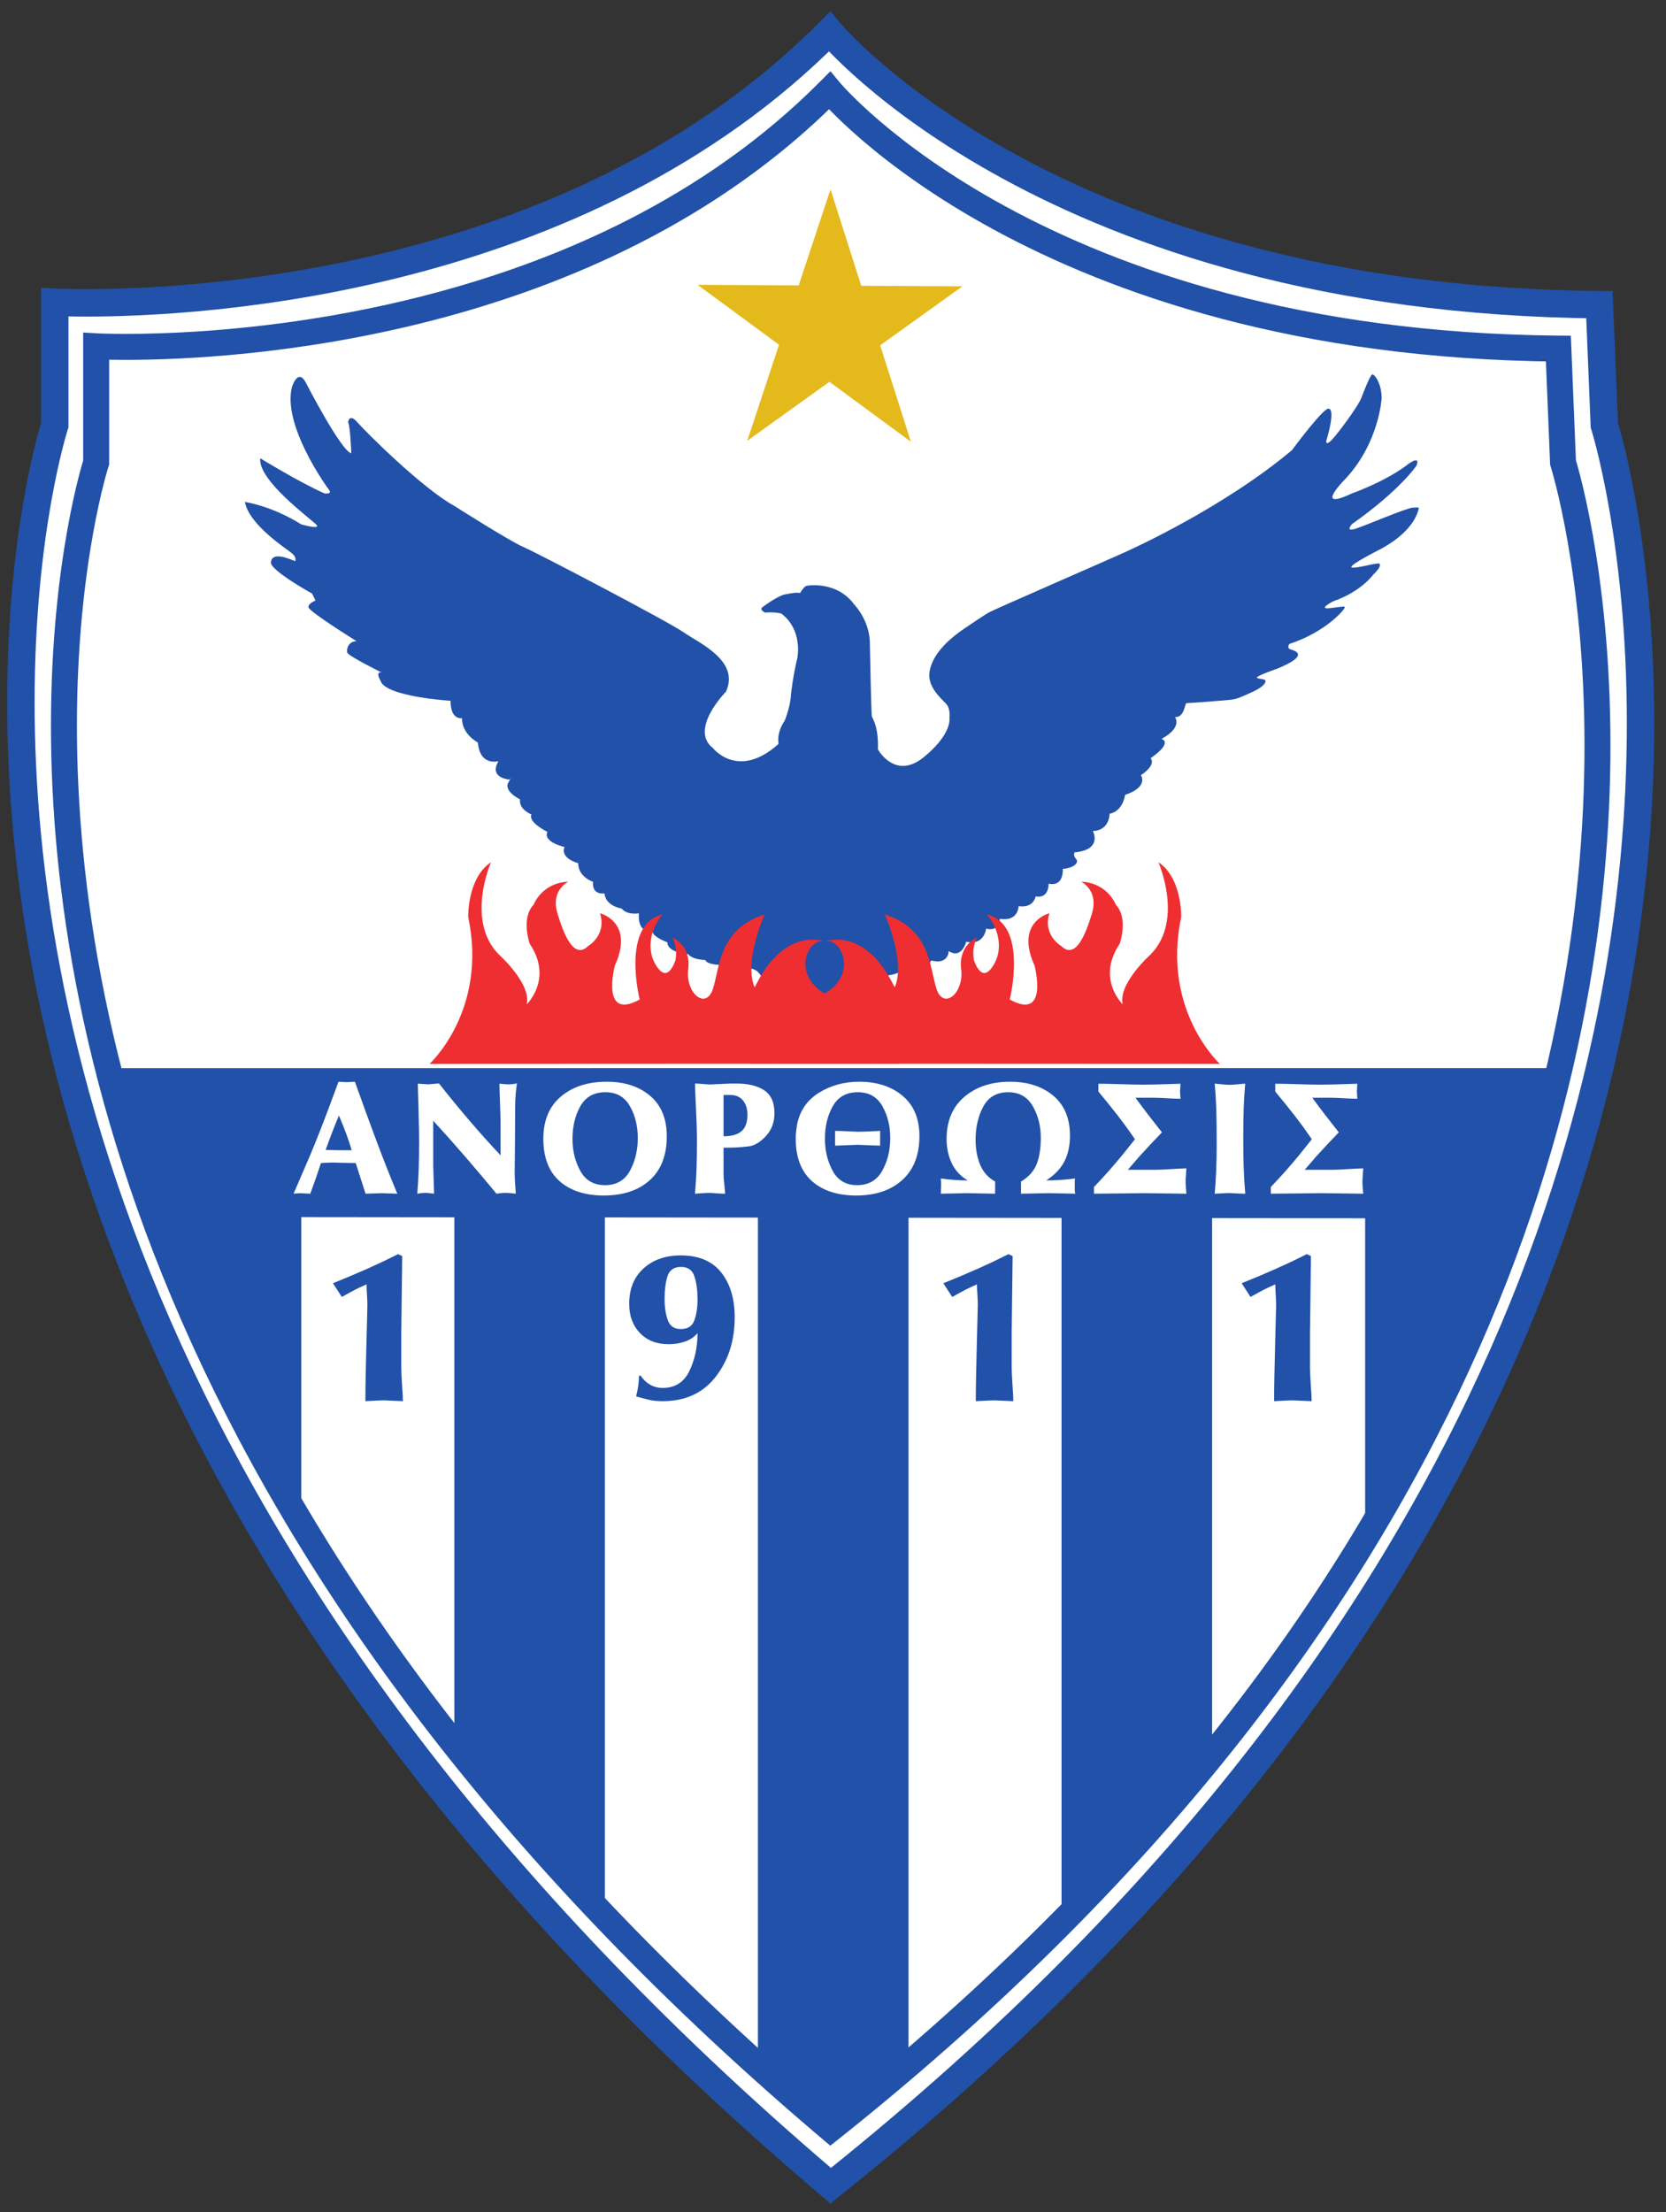 <?xml version="1.0" encoding="UTF-8" standalone="no"?>
<svg
   xmlns:dc="http://purl.org/dc/elements/1.1/"
   xmlns:cc="http://creativecommons.org/ns#"
   xmlns:rdf="http://www.w3.org/1999/02/22-rdf-syntax-ns#"
   xmlns:svg="http://www.w3.org/2000/svg"
   xmlns="http://www.w3.org/2000/svg"
   viewBox="0 0 189.875 252"
   height="252"
   width="189.875"
   xml:space="preserve"
   id="svg2"
   version="1.1"><rect x="0" y="0" width="189.875" height="252" fill="#333333" stroke="none"/><defs
     id="defs6"><clipPath
       id="clipPath18"
       clipPathUnits="userSpaceOnUse"><path
         id="path16"
         d="M 0,870.236 H 1218.896 V 0 H 0 Z" /></clipPath><clipPath
       id="clipPath38"
       clipPathUnits="userSpaceOnUse"><path
         id="path36"
         d="M 364.047,659.745 365.8,623.826 C 296.917,360.714 576.441,147.554 576.441,147.554 v 0 c 296.023,236.442 210.642,476.105 210.642,476.105 v 0 l -1.984,32.634 c -143.268,1.377 -209.921,77.054 -209.921,77.054 v 0 C 498.546,654.316 364.047,659.745 364.047,659.745" /></clipPath><clipPath
       id="clipPath56"
       clipPathUnits="userSpaceOnUse"><path
         id="path54"
         d="M 0,870.236 H 1218.896 V 0 H 0 Z" /></clipPath></defs><g
     transform="matrix(1.333,0,0,-1.333,-450.233,417.961)"
     id="g10"><g
       transform="matrix(0.297,0,0,0.297,237.858,88.01)"
       id="g183"><g
         id="g12"><g
           id="g14"
           clip-path="url(#clipPath18)"><g
             id="g20"
             transform="translate(351.147,641.502)"><path
               d="m 0,0 v 32.074 c 0,0 140.783,-6.908 223.441,76.734 0,0 67.806,-76.004 222.337,-77.461 l 1.486,-32.075 c 0,0 92.067,-253.326 -223.021,-509.427 0,0 -293.459,236.541 -224.243,510.155"
               style="fill:#ffffff;fill-opacity:1;fill-rule:nonzero;stroke:none"
               id="path22" /></g><g
             id="g24"
             transform="translate(575.325,125.247)"><path
               d="m 0,0 c 100.68,79.705 160.058,161.552 194.204,235.82 34.153,74.268 43.072,140.913 43.069,190.198 -0.002,53.579 -10.52,86.66 -10.612,86.954 l -3.765,-1.201 3.948,0.161 -1.57,38.451 -3.758,0.034 c -78.309,0.709 -133.029,20.168 -168.177,39.347 -17.571,9.591 -30.247,19.119 -38.5,26.214 -4.126,3.546 -7.147,6.485 -9.12,8.518 -0.987,1.016 -1.712,1.806 -2.182,2.332 -0.235,0.263 -0.407,0.461 -0.516,0.587 l -0.116,0.137 -0.023,0.027 -0.075,-0.063 0.076,0.063 H 2.882 l -0.075,-0.063 0.076,0.063 -2.779,3.364 -3.073,-3.098 c -17.635,-17.783 -37.63,-31.49 -58.235,-42.048 -30.904,-15.839 -63.181,-24.573 -90.712,-29.325 -27.529,-4.754 -50.302,-5.531 -62.176,-5.53 -2.88,0 -5.118,0.045 -6.629,0.09 -0.755,0.023 -1.328,0.045 -1.709,0.062 -0.19,0.008 -0.332,0.015 -0.424,0.019 l -0.101,0.006 -0.025,10e-4 -4.174,0.235 v -39.584 h 3.951 l -3.757,1.224 c -0.099,-0.306 -9.938,-30.616 -9.94,-80.993 -0.003,-47.575 8.792,-113.058 42.858,-187.916 C -159.979,169.228 -100.655,85.03 0.209,-0.026 l 5.095,6.041 c -100.067,84.393 -158.595,167.608 -192.153,241.344 -33.553,73.739 -42.147,138.034 -42.149,184.643 0,24.673 2.412,44.384 4.812,57.891 1.2,6.753 2.397,11.955 3.289,15.449 0.445,1.748 0.814,3.068 1.068,3.942 0.128,0.437 0.226,0.762 0.292,0.974 0.032,0.105 0.057,0.182 0.072,0.231 l 0.016,0.051 0.003,0.009 -0.917,0.297 0.917,-0.299 v 0.002 l -0.917,0.297 0.917,-0.299 0.194,0.597 v 36.031 h -3.951 l -0.223,-3.945 c 0.067,-0.003 3.409,-0.19 9.334,-0.19 16.291,0.003 52.099,1.405 93.039,11.976 20.469,5.288 42.223,12.871 63.452,23.748 21.227,10.877 41.932,25.052 60.243,43.516 l -2.806,2.783 -3.046,-2.517 c 0.251,-0.303 16.557,-19.955 52.763,-39.718 36.199,-19.765 92.301,-39.604 171.892,-40.312 l 0.035,3.95 -3.948,-0.161 1.439,-35.227 0.161,-0.508 0.545,0.174 -0.545,-0.173 v -0.001 l 0.545,0.174 -0.545,-0.173 c 0.069,-0.213 10.242,-32.424 10.24,-84.553 C 229.369,377.678 220.64,312.227 187.025,239.122 153.403,166.018 94.895,85.217 -4.905,6.195 Z"
               style="fill:#2151a8;fill-opacity:1;fill-rule:nonzero;stroke:none"
               id="path26" /></g><g
             id="g28"
             transform="translate(575.497,142.026)"><path
               d="m 0,0 c 95.231,75.265 151.409,152.618 183.72,222.852 32.316,70.231 40.763,133.302 40.761,179.985 -0.002,50.858 -10.007,82.284 -10.094,82.562 l -3.56,-1.137 3.734,0.153 -1.483,36.34 -3.556,0.032 c -74.128,0.669 -125.927,19.058 -159.199,37.181 -16.634,9.064 -28.632,18.068 -36.444,24.772 -3.906,3.352 -6.765,6.129 -8.633,8.05 -0.934,0.96 -1.621,1.707 -2.065,2.204 -0.223,0.248 -0.385,0.435 -0.488,0.554 l -0.11,0.129 -0.022,0.026 -0.069,-0.057 0.07,0.057 H 2.561 l -0.069,-0.057 0.07,0.057 -2.627,3.174 -2.904,-2.922 c -16.694,-16.805 -35.621,-29.758 -55.128,-39.736 -29.255,-14.967 -59.81,-23.222 -85.871,-27.712 -26.06,-4.493 -47.617,-5.227 -58.858,-5.226 -2.725,0 -4.844,0.043 -6.274,0.085 -0.715,0.022 -1.257,0.043 -1.617,0.058 -0.18,0.008 -0.315,0.014 -0.402,0.019 l -0.096,0.005 -0.024,10e-4 -3.947,0.222 v -37.409 h 3.737 l -3.553,1.159 c -0.093,-0.289 -9.456,-29.097 -9.457,-76.935 -0.003,-45.076 8.327,-107.059 40.562,-177.855 32.23,-70.798 88.355,-150.375 183.758,-230.691 l 4.814,5.717 c -94.647,79.689 -150.017,158.335 -181.77,228.071 -31.748,69.737 -39.888,130.595 -39.891,174.758 0,23.43 2.295,42.156 4.579,54.989 1.142,6.417 2.282,11.36 3.13,14.681 0.423,1.66 0.775,2.916 1.017,3.746 0.121,0.416 0.215,0.725 0.277,0.926 0.031,0.101 0.054,0.174 0.068,0.22 l 0.016,0.048 0.003,0.009 -0.865,0.28 0.865,-0.281 v 0.001 l -0.865,0.28 0.865,-0.281 0.184,0.564 v 34.05 h -3.737 l -0.21,-3.731 c 0.062,-0.003 3.225,-0.18 8.833,-0.18 15.42,0.003 49.316,1.328 88.069,11.317 19.376,4.997 39.969,12.163 60.064,22.441 20.093,10.278 39.692,23.674 57.026,41.123 l -2.651,2.633 -2.879,-2.382 c 0.238,-0.287 15.673,-18.858 49.944,-37.534 34.265,-18.677 87.369,-37.423 162.709,-38.092 l 0.033,3.737 -3.733,-0.153 1.358,-33.291 0.154,-0.481 0.003,-0.009 c 0.214,-0.677 9.739,-31.185 9.737,-80.279 -0.002,-45.79 -8.271,-107.73 -40.078,-176.861 C 145.117,156.845 89.764,80.481 -4.635,5.863 Z"
               style="fill:#2151a8;fill-opacity:1;fill-rule:nonzero;stroke:none"
               id="path30" /></g></g></g><g
         id="g32"><g
           id="g34"
           clip-path="url(#clipPath38)"><path
             d="M 423.1,147.313 H 379.764 V 410.218 H 423.1 Z"
             style="fill:#2151a8;fill-opacity:1;fill-rule:nonzero;stroke:none"
             id="path40" /><path
             d="m 510.495,145.868 h -43.336 v 263.736 h 43.336 z"
             style="fill:#2151a8;fill-opacity:1;fill-rule:nonzero;stroke:none"
             id="path42" /><path
             d="m 597.902,147.313 h -43.348 v 262.905 h 43.348 z"
             style="fill:#2151a8;fill-opacity:1;fill-rule:nonzero;stroke:none"
             id="path44" /><path
             d="M 685.3,147.313 H 641.964 V 410.218 H 685.3 Z"
             style="fill:#2151a8;fill-opacity:1;fill-rule:nonzero;stroke:none"
             id="path46" /><path
             d="M 772.697,149.614 H 729.361 V 412.52 h 43.336 z"
             style="fill:#2151a8;fill-opacity:1;fill-rule:nonzero;stroke:none"
             id="path48" /></g></g><g
         id="g50"><g
           id="g52"
           clip-path="url(#clipPath56)"><g
             id="g58"
             transform="translate(775.208,408.774)"><path
               d="m 0,0 9.318,28.761 2.557,14.495 -421.284,-10e-4 5.395,-17.006 11.357,-25.829 z"
               style="fill:#2151a8;fill-opacity:1;fill-rule:nonzero;stroke:none"
               id="path60" /></g><g
             id="g62"
             transform="translate(551.988,480.716)"><path
               d="m 0,0 c 0,0 -2.004,-1.641 -3.971,1.03 0,0 -7.965,-0.596 -8.611,1.398 0,0 -3.648,0.031 -4.96,1.702 0,0 -5.968,0.382 -5.942,3.367 0,0 -4.628,1.696 -4.283,3.354 0,0 -4.324,-1.291 -3.938,5.007 0,0 -3.321,-0.636 -4.964,1.369 0,0 -4.637,0.703 -4.937,4.354 0,0 -3.654,-0.633 -3.289,3.344 0,0 -4.3,1.363 -4.266,5.344 0,0 -5.295,1.371 -3.941,4.675 0,0 -6.29,1.381 -4.937,4.356 0,0 -5.614,2.7 -4.6,5.013 0,0 -3.64,1.358 -3.282,4.34 0,0 -4.956,2.365 -3.274,5.002 1.681,2.639 0.337,0.662 0.337,0.662 0,0 -5.636,0.377 -3.609,4.673 2.029,4.295 0.339,0.66 0.339,0.66 0,0 -5.321,-1.609 -5.925,5.359 0,0 -4.624,2.36 -4.584,7.004 0,0 -3.322,-0.635 -3.274,5.003 0,0 -18.895,1.154 -20.182,5.809 0,0 -1.636,2.668 0.351,2.319 0,0 -9.577,4.726 -9.902,5.723 -0.323,0.997 0.36,3.314 2.682,3.293 0,0 -13.526,8.407 -13.848,9.736 0,0 -0.322,0.998 2.008,1.974 l -0.978,1.998 c 0,0 -12.215,6.736 -11.865,9.057 0.353,2.318 3.002,1.964 6.968,0.272 0,0 0.673,0.989 -0.974,2.329 -1.648,1.342 -12.204,8.064 -13.474,14.708 0,0 7.62,-1.059 16.197,-6.44 0,0 5.955,-1.708 4.312,-0.036 -1.644,1.673 -16.806,12.747 -16.09,19.043 0,0 11.548,-7.065 18.488,-10.108 0,0 2.319,-0.352 1.334,0.984 -0.984,1.335 -13.44,18.688 -10.693,29.608 0,0 1.704,5.625 3.99,1.294 0,0 10.115,-19.654 13.095,-20.343 0,0 -0.268,7.628 -0.919,8.962 0,0 0.355,2.651 2.654,-0.023 2.297,-2.673 18.742,-19.062 27.986,-24.117 0,0 15.835,-10.083 19.798,-11.778 3.967,-1.691 41.941,-21.584 46.226,-24.604 4.287,-3.02 16.184,-8.098 12.126,-17.017 0,0 -10.704,-10.855 -3.786,-16.221 0,0 7.219,-9.347 18.916,1.167 0,0 -0.696,3.141 1.758,6.667 0,0 1.692,4.072 1.813,7.576 0,0 0.584,5.384 1.841,10.492 0,0 1.685,8.069 -4.651,12.792 0,0 -1.975,0.511 -4.624,0.263 0,0 -1.701,0.778 -0.843,1.489 0.861,0.71 4.704,3.419 6.635,3.762 1.938,0.344 3.194,0.603 4.271,0.369 0,0 1.046,1.832 1.765,2.049 0.722,0.219 8.957,1.362 13.84,-5.372 0,0 4.586,-4.664 4.485,-11.487 0,0 0.366,-20.168 0.585,-20.751 0.22,-0.586 1.955,-2.983 1.718,-9.403 0,0 5.131,-9.427 13.776,-1.778 0,0 7.282,5.775 6.829,10.945 0,0 0.336,2.468 -0.91,3.87 -1.241,1.402 -5.617,4.942 -4.816,9.381 0.802,4.439 4.432,8.631 10.438,12.621 0,0 5.185,3.523 6.62,4.346 1.438,0.82 36.586,16.123 39.094,17.293 2.511,1.169 28.217,12.741 48.126,29.363 0,0 9.639,13.019 10.701,11.94 0,0 2.029,0.219 -0.794,-9.285 0,0 -0.255,-2.021 2.633,1.527 2.89,3.549 6.746,8.994 7.478,10.893 0.73,1.9 2.555,6.648 3.152,6.763 0.596,0.114 2.719,-2.525 2.682,-6.93 0,0 -0.704,-12.619 -10.32,-23.019 0,0 -9.729,-9.683 1.75,-4.3 0,0 8.96,3.138 15.433,7.846 0,0 4.437,3.654 3.215,0.211 0,0 -4.587,-6.988 -18.604,-16.873 0,0 -2.164,-2.363 1.061,-1.32 3.226,1.046 14.584,5.952 16.488,6.054 1.905,0.103 1.785,0.104 1.54,-0.727 -0.245,-0.832 -1.602,-6.657 -12.248,-11.924 0,0 -8.489,-4.335 -6.827,-4.587 1.664,-0.253 7.154,1.487 7.869,1.122 0,0 0.948,-0.604 -1.692,-3.082 0,0 -3.497,-4.971 -11.62,-7.76 0,0 -5.024,-2.578 -0.373,-1.904 4.652,0.675 3.695,0.327 3.573,-0.148 -0.122,-0.476 -5.302,-6.745 -15.81,-10.228 0,0 -0.843,-1.183 0.345,-1.55 1.188,-0.367 5.823,-1.599 -3.86,-5.566 0,0 -6.807,-2.323 -5.737,-2.69 1.067,-0.367 2.258,-0.257 2.375,-0.735 0.115,-0.478 -0.253,-1.665 -3.842,-3.301 -3.583,-1.638 -4.421,-1.988 -6.21,-2.21 -1.787,-0.225 -12.037,-0.971 -12.633,-0.966 -0.594,0.005 -0.514,-4.164 -3.367,-4.02 0,0 2.357,-2.877 -3.865,-6.279 0,0 3.563,-0.863 -3.145,-5.57 0,0 1.894,-1.684 -2.78,-4.861 0,0 2.353,-3.354 -4.575,-5.676 0,0 -0.514,-4.643 -4.452,-5.442 0,0 0.079,-4.764 -4.806,-4.961 0,0 2.929,-5.386 -5.293,-6.148 0,0 -0.401,-0.688 0.241,-1.627 0.061,-0.09 0.136,-0.186 0.22,-0.283 0.945,-1.08 -0.739,-2.614 -3.834,-2.827 0,0 0.427,-5.243 -4.086,-4.253 0,0 0.203,-4.408 -3.722,-3.66 0,0 -0.508,-3.447 -4.909,-2.814 0,0 -0.035,-4.526 -5.389,-3.647 0,0 -0.033,-3.811 -3.957,-2.825 0,0 -0.515,-4.998 -5.745,-3.762 0,0 -1.237,-5.111 -5.028,-2.696 0,0 -0.032,-4.049 -5.024,-2.697 0,0 -2.425,-4.861 -7.053,-2.441 0,0 -5.745,-3.167 -7.756,-1.244 -2.007,1.923 -11.088,-15.032 -1.134,-21.427 0,0 -20.549,7.677 -33.127,-1.031 0,0 5.266,23.655 -3.398,23.848"
               style="fill:#2151a8;fill-opacity:1;fill-rule:nonzero;stroke:none"
               id="path64" /></g><g
             id="g66"
             transform="translate(433.893,428.397)"><path
               d="M 0,0 H 3.729 C 3.193,1.778 2.658,3.382 2.123,4.811 1.589,6.24 0.897,7.969 0.047,10 -1.305,6.762 -2.581,3.459 -3.774,0.096 Z m -8.294,-1.561 c 0.755,1.76 1.706,4.11 2.855,7.052 1.147,2.938 2.107,5.449 2.878,7.524 0.77,2.076 1.597,4.308 2.477,6.698 l 2.359,-0.132 2.359,0.132 C 6.773,13.738 8.833,8.094 10.815,2.778 12.798,-2.537 14.81,-7.629 16.854,-12.504 l -4.529,0.141 -4.624,-0.141 -0.991,3.113 -1.839,5.709 c -1.101,0 -2.218,0.016 -3.351,0.047 -1.131,0.031 -2.25,0.063 -3.35,0.096 l -3.302,-0.143 c -0.913,-2.83 -1.935,-5.77 -3.068,-8.822 l -3.066,0.141 -1.747,-0.141 z"
               style="fill:#ffffff;fill-opacity:1;fill-rule:nonzero;stroke:none"
               id="path68" /></g><g
             id="g70"
             transform="translate(457.02,430.993)"><path
               d="m 0,0 c 0,1.791 -0.04,4.072 -0.119,6.84 -0.078,2.768 -0.117,4.372 -0.117,4.813 l -0.143,4.906 2.977,-0.189 3.113,0.258 C 8.574,12.996 11.482,9.451 14.439,5.99 17.397,2.531 20.4,-0.82 23.451,-4.061 v 8.73 c 0,1.354 -0.054,3.414 -0.161,6.182 -0.107,2.768 -0.16,4.67 -0.16,5.708 0.659,-0.062 1.145,-0.11 1.459,-0.142 0.314,-0.031 0.644,-0.047 0.988,-0.047 0.503,0 0.911,0.017 1.226,0.052 0.313,0.035 0.768,0.103 1.365,0.206 -0.157,-1.008 -0.283,-2.086 -0.378,-3.235 -0.095,-1.149 -0.141,-2.29 -0.141,-3.424 0,-3.116 -0.016,-6.248 -0.046,-9.397 -0.03,-3.148 -0.061,-6.282 -0.091,-9.398 0,-0.85 0.024,-1.731 0.071,-2.644 0.046,-0.914 0.131,-2.124 0.255,-3.635 -0.44,0.064 -0.945,0.119 -1.51,0.168 -0.565,0.048 -0.991,0.072 -1.272,0.072 -0.599,0 -1.094,-0.024 -1.488,-0.071 -0.393,-0.046 -0.825,-0.102 -1.297,-0.164 -2.831,3.428 -5.787,6.928 -8.869,10.498 -3.081,3.57 -6.196,7.069 -9.341,10.498 V -6.895 l 0.247,-8.21 c -0.314,0.029 -0.686,0.078 -1.112,0.142 -0.425,0.067 -0.828,0.098 -1.207,0.098 -0.568,0 -1.027,-0.024 -1.372,-0.071 -0.348,-0.046 -0.727,-0.102 -1.137,-0.164 0.189,2.389 0.323,4.748 0.401,7.075 C -0.04,-5.695 0,-3.021 0,0"
               style="fill:#ffffff;fill-opacity:1;fill-rule:nonzero;stroke:none"
               id="path72" /></g><g
             id="g74"
             transform="translate(510.526,418.345)"><path
               d="m 0,0 c 3.275,0 5.667,1.373 7.179,4.127 1.511,2.751 2.266,5.904 2.266,9.457 0,3.428 -0.755,6.478 -2.266,9.15 -1.512,2.675 -3.857,4.01 -7.036,4.01 -3.307,0 -5.715,-1.335 -7.226,-4.01 -1.512,-2.672 -2.268,-5.802 -2.268,-9.386 0,-3.459 0.756,-6.549 2.268,-9.269 C -5.572,1.359 -3.211,0 0,0 m 0.518,29.766 c 5.128,0 9.29,-1.353 12.482,-4.058 3.193,-2.704 4.791,-6.588 4.791,-11.649 0,-5.474 -1.629,-9.68 -4.884,-12.621 -3.257,-2.94 -7.67,-4.409 -13.238,-4.409 -5.411,0 -9.667,1.383 -12.767,4.15 -3.098,2.766 -4.648,6.825 -4.648,12.172 0,5.25 1.684,9.299 5.049,12.146 3.368,2.846 7.771,4.269 13.215,4.269"
               style="fill:#ffffff;fill-opacity:1;fill-rule:nonzero;stroke:none"
               id="path76" /></g><g
             id="g78"
             transform="translate(551.543,438.635)"><path
               d="m 0,0 c 0,1.636 -0.422,2.988 -1.268,4.058 -0.845,1.068 -2.08,1.604 -3.704,1.604 H -6.885 V 0.86 -6.224 c 2.295,0 4.016,0.486 5.165,1.461 C -0.573,-3.789 0,-2.201 0,0 m -6.885,-15.898 c 0,-1.196 0.016,-2.008 0.048,-2.434 0.031,-0.423 0.172,-1.896 0.422,-4.416 -0.685,0 -1.542,0.04 -2.57,0.122 -1.027,0.08 -1.619,0.119 -1.774,0.119 -0.685,0 -1.543,-0.039 -2.571,-0.119 -1.028,-0.082 -1.622,-0.122 -1.775,-0.122 0.22,2.555 0.371,4.967 0.451,7.239 0.078,2.271 0.117,5.095 0.117,8.47 0,1.988 -0.094,4.968 -0.285,8.943 -0.188,3.975 -0.283,6.325 -0.283,7.051 0.472,0 1.267,-0.045 2.387,-0.136 1.118,-0.091 1.724,-0.136 1.819,-0.136 l 6.131,0.272 h 1.696 c 3.271,0 5.896,-0.644 7.876,-1.932 1.982,-1.288 2.971,-3.487 2.971,-6.597 0,-2.641 -0.829,-4.847 -2.49,-6.623 -1.66,-1.775 -3.329,-2.756 -5.007,-2.943 -1.675,-0.19 -3.05,-0.3 -4.127,-0.33 -1.075,-0.031 -2.086,-0.049 -3.036,-0.049 z"
               style="fill:#ffffff;fill-opacity:1;fill-rule:nonzero;stroke:none"
               id="path80" /></g><g
             id="g82"
             transform="translate(583.331,433.724)"><path
               d="M 0,0 C 1.007,0 2.274,0.038 3.804,0.115 5.33,0.194 6.202,0.234 6.423,0.234 L 6.411,0.47 6.392,-1.799 v -2.363 l 0.031,0.15 -6.514,0.246 -6.466,-0.246 -0.008,2.123 v 2.123 c 0.977,0 2.244,-0.038 3.802,-0.117 C -1.203,0.038 -0.282,0 0,0 m -0.227,-15.379 c 3.274,0 5.685,1.373 7.23,4.127 1.541,2.751 2.313,5.904 2.313,9.457 0,3.428 -0.753,6.478 -2.266,9.15 -1.513,2.675 -3.862,4.01 -7.042,4.01 -3.307,0 -5.714,-1.335 -7.228,-4.01 -1.512,-2.672 -2.268,-5.802 -2.268,-9.386 0,-3.426 0.749,-6.509 2.242,-9.242 1.498,-2.739 3.837,-4.106 7.019,-4.106 M -17.51,2.027 c 0.786,3.995 2.881,7.054 6.281,9.175 3.4,2.124 7.269,3.185 11.616,3.185 5.097,0 9.262,-1.353 12.488,-4.058 3.227,-2.704 4.84,-6.571 4.84,-11.602 0,-5.442 -1.643,-9.649 -4.936,-12.62 -3.288,-2.972 -7.7,-4.457 -13.243,-4.457 -5.414,0 -9.672,1.383 -12.774,4.15 -3.1,2.766 -4.651,6.825 -4.651,12.172 0,0.596 0.017,1.1 0.051,1.508 0.031,0.409 0.139,1.259 0.328,2.547"
               style="fill:#ffffff;fill-opacity:1;fill-rule:nonzero;stroke:none"
               id="path84" /></g><g
             id="g86"
             transform="translate(645.857,420.274)"><path
               d="m 0,0 c -0.064,-0.281 -0.094,-0.572 -0.094,-0.871 v -0.682 -0.426 -1.177 c 0,-0.377 0.047,-0.785 0.14,-1.225 l -7.498,0.149 -8.111,-0.149 v 3.492 c 2.229,1.352 3.733,3.034 4.519,5.044 0.782,2.013 1.175,4.529 1.175,7.548 0,3.395 -0.77,6.429 -2.311,9.102 -1.54,2.674 -3.898,4.009 -7.074,4.009 -3.303,0 -5.691,-1.375 -7.17,-4.126 -1.477,-2.752 -2.215,-5.935 -2.215,-9.553 0,-2.672 0.434,-5.061 1.297,-7.168 0.869,-2.108 2.309,-3.726 4.324,-4.858 v -3.49 l -8.119,0.149 -7.508,-0.149 0.082,2.736 L -38.645,0 c 2.606,-0.378 5.184,-0.567 7.728,-0.567 -2.069,1.225 -3.599,2.878 -4.587,4.954 -0.985,2.076 -1.482,4.404 -1.482,6.982 0,5.19 1.709,9.233 5.118,12.126 3.411,2.893 7.79,4.341 13.134,4.341 5.091,0 9.244,-1.336 12.451,-4.01 3.207,-2.674 4.81,-6.512 4.81,-11.512 0,-2.894 -0.543,-5.38 -1.628,-7.453 -1.084,-2.075 -2.821,-3.884 -5.21,-5.425 2.738,0 5.506,0.189 8.311,0.564"
               style="fill:#ffffff;fill-opacity:1;fill-rule:nonzero;stroke:none"
               id="path88" /></g><g
             id="g90"
             transform="translate(676.067,445.288)"><path
               d="m 0,0 0.143,-2.081 c -0.82,0 -2.063,0.051 -3.728,0.149 -1.668,0.1 -2.958,0.148 -3.869,0.148 h -5.38 c 1.317,-1.793 2.581,-3.476 3.792,-5.049 1.209,-1.576 2.488,-3.212 3.84,-4.912 -2.199,-2.265 -4.365,-4.579 -6.502,-6.94 l -3.305,-3.826 h 8.143 c 0.941,0 2.385,0.065 4.33,0.198 1.943,0.132 3.403,0.197 4.374,0.197 l -0.233,-3.451 c 0,-1.196 0.078,-2.474 0.233,-3.827 l -11.7,0.148 -14.91,-0.148 v 1.93 c 2.736,2.832 5.492,5.931 8.255,9.298 l 3.538,4.436 c -1.508,2.233 -3.123,4.458 -4.834,6.674 -1.713,2.219 -3.61,4.57 -5.686,7.056 v 2.253 c 1.416,0 3.539,-0.045 6.37,-0.135 2.83,-0.091 4.971,-0.137 6.418,-0.137 1.792,0 4.043,0.046 6.747,0.137 2.703,0.09 4.074,0.135 4.107,0.135 z"
               style="fill:#ffffff;fill-opacity:1;fill-rule:nonzero;stroke:none"
               id="path92" /></g><g
             id="g94"
             transform="translate(686.625,429.581)"><path
               d="m 0,0 c 0,4.69 -0.042,8.239 -0.12,10.647 -0.078,2.408 -0.228,4.857 -0.451,7.344 0.693,-0.076 1.457,-0.152 2.29,-0.231 0.832,-0.079 1.501,-0.118 2.004,-0.118 0.567,0 1.376,0.054 2.429,0.164 1.054,0.111 1.74,0.165 2.052,0.165 C 7.991,15.424 7.843,12.985 7.766,10.657 7.69,8.33 7.65,5.481 7.65,2.114 c 0,-3.145 0.041,-5.905 0.119,-8.28 0.08,-2.376 0.231,-4.885 0.453,-7.527 -0.537,0 -1.451,0.029 -2.743,0.096 -1.291,0.064 -1.955,0.098 -1.986,0.098 l -4.064,-0.194 c 0.187,2.013 0.332,4.279 0.427,6.798 C -0.05,-4.377 0,-2.078 0,0"
               style="fill:#ffffff;fill-opacity:1;fill-rule:nonzero;stroke:none"
               id="path96" /></g><g
             id="g98"
             transform="translate(726.978,445.288)"><path
               d="m 0,0 0.141,-2.081 c -0.819,0 -2.061,0.051 -3.727,0.149 -1.668,0.1 -2.957,0.148 -3.869,0.148 h -5.379 c 1.318,-1.793 2.582,-3.476 3.791,-5.049 1.21,-1.576 2.49,-3.212 3.842,-4.912 -2.199,-2.265 -4.364,-4.579 -6.502,-6.94 l -3.305,-3.826 h 8.141 c 0.941,0 2.384,0.065 4.331,0.198 1.944,0.132 3.403,0.197 4.376,0.197 l -0.236,-3.451 c 0,-1.196 0.08,-2.474 0.236,-3.827 l -11.699,0.148 -14.912,-0.148 v 1.93 c 2.736,2.832 5.488,5.931 8.256,9.298 l 3.536,4.436 c -1.507,2.233 -3.121,4.458 -4.834,6.674 -1.714,2.219 -3.608,4.57 -5.685,7.056 v 2.253 c 1.416,0 3.539,-0.045 6.369,-0.135 2.832,-0.091 4.971,-0.137 6.418,-0.137 1.793,0 4.043,0.046 6.747,0.137 2.704,0.09 4.072,0.135 4.105,0.135 z"
               style="fill:#ffffff;fill-opacity:1;fill-rule:nonzero;stroke:none"
               id="path100" /></g><g
             id="g102"
             transform="translate(575.452,704.902)"><path
               d="m 0,0 8.841,-27.743 29.113,-0.168 -23.657,-16.976 8.843,-27.745 -23.46,17.251 -23.658,-16.977 9.157,27.641 -23.453,17.248 29.114,-0.17 z"
               style="fill:#e4b91c;fill-opacity:1;fill-rule:nonzero;stroke:none"
               id="path104" /></g><g
             id="g106"
             transform="translate(552.514,453.3)"><path
               d="m 0,0 135.026,-0.059 c 0,0 -16.834,15.38 -11.128,42.298 0,0 0.285,11.187 -6.563,15.731 0,0 7.42,-16.779 -2.281,-26.568 0,0 -9.416,-8.391 -7.989,-14.333 0,0 -7.705,7.343 -0.857,17.479 0,0 2.569,7.342 -1.141,11.187 0,0 -2.283,6.293 -9.987,6.642 0,0 5.134,-2.447 3.138,-9.089 -1.996,-6.642 -4.85,-13.284 -8.845,-9.439 0,0 -5.421,3.145 -3.423,9.439 0,0 -9.986,-2.448 -4.281,-15.032 0,0 4.279,-16.08 -7.133,-9.788 0,0 5.421,21.675 -6.562,24.47 0,0 5.135,-5.593 2.853,-12.584 0,0 -3.424,-9.09 -6.562,-0.699 0,0 -0.855,3.495 0.857,6.64 0,0 -5.42,-2.095 -4.566,-9.087 0.855,-6.993 -5.136,-11.887 -7.134,-5.594 -1.997,6.294 -1.712,17.131 -14.837,21.324 0,0 12.555,-27.966 -7.989,-25.519 -20.543,2.447 -15.692,18.527 -9.7,17.828 0,0 -11.041,4.173 -19.418,-12.581 0,0 -1.724,-2.71 -2.838,-6.644 C -2.45,12.175 4.188,7.883 0,0"
               style="fill:#ef2e31;fill-opacity:1;fill-rule:nonzero;stroke:none"
               id="path108" /></g><g
             id="g110"
             transform="translate(595.048,453.3)"><path
               d="m 0,0 -135.026,-0.059 c 0,0 16.834,15.38 11.128,42.298 0,0 -0.286,11.187 6.562,15.731 0,0 -7.419,-16.779 2.282,-26.568 0,0 9.415,-8.391 7.989,-14.333 0,0 7.704,7.343 0.856,17.479 0,0 -2.568,7.342 1.142,11.187 0,0 2.283,6.293 9.986,6.642 0,0 -5.134,-2.447 -3.138,-9.089 1.996,-6.642 4.85,-13.284 8.845,-9.439 0,0 5.422,3.145 3.424,9.439 0,0 9.986,-2.448 4.28,-15.032 0,0 -4.279,-16.08 7.133,-9.788 0,0 -5.421,21.675 6.563,24.47 0,0 -5.136,-5.593 -2.854,-12.584 0,0 3.424,-9.09 6.563,-0.699 0,0 0.854,3.495 -0.857,6.64 0,0 5.42,-2.095 4.565,-9.087 -0.854,-6.993 5.136,-11.887 7.134,-5.594 1.998,6.294 1.712,17.131 14.837,21.324 0,0 -12.554,-27.966 7.989,-25.519 20.544,2.447 15.693,18.527 9.701,17.828 0,0 11.041,4.173 19.417,-12.581 0,0 1.724,-2.71 2.838,-6.644 C 2.449,12.175 -4.19,7.883 0,0"
               style="fill:#ef2e31;fill-opacity:1;fill-rule:nonzero;stroke:none"
               id="path112" /></g><g
             id="g114"
             transform="translate(442.13,383.933)"><path
               d="M 0,0 C 0,0.625 -0.039,1.584 -0.119,2.875 -0.198,4.167 -0.237,5.166 -0.237,5.873 -1.651,5.249 -2.746,4.738 -3.517,4.344 -4.285,3.948 -5.566,3.248 -7.355,2.25 L -9.92,6.188 c 7.083,2.837 13.33,5.628 18.746,8.38 l 1.198,-0.56 -0.258,-21.373 -0.013,0.498 -0.002,-11.758 0.002,0.561 c 0,-1.124 0.078,-2.822 0.236,-5.094 0.158,-2.268 0.238,-3.799 0.238,-4.592 l -5.4,0.24 c -0.63,0 -1.666,-0.041 -3.109,-0.123 -1.443,-0.074 -2.211,-0.117 -2.29,-0.117 0,3.834 0.093,9.232 0.284,16.187 C -0.093,-4.602 0,-0.75 0,0"
               style="fill:#2151a8;fill-opacity:1;fill-rule:nonzero;stroke:none"
               id="path116" /></g><g
             id="g118"
             transform="translate(532.367,376.937)"><path
               d="m 0,0 c 1.979,0 3.278,0.835 3.89,2.502 0.609,1.668 0.914,3.687 0.914,6.064 0,2.547 -0.292,4.732 -0.884,6.566 -0.592,1.837 -1.877,2.753 -3.857,2.753 -2.021,0 -3.317,-0.877 -3.888,-2.625 -0.567,-1.752 -0.854,-3.965 -0.854,-6.627 0,-2.338 0.306,-4.359 0.919,-6.07 C -3.146,0.854 -1.893,0 0,0 m -3.563,-4.355 c -3.415,0 -6.154,1.074 -8.213,3.22 -2.063,2.143 -3.093,4.944 -3.093,8.4 0,4.284 1.377,7.68 4.124,10.18 2.752,2.497 6.312,3.748 10.688,3.748 5.205,0 9.099,-1.634 11.683,-4.908 2.586,-3.272 3.878,-7.574 3.878,-12.907 0,-6.713 -1.825,-12.413 -5.47,-17.098 -3.643,-4.69 -8.741,-7.034 -15.277,-7.034 -1.5,0 -2.781,0.129 -3.844,0.377 -1.063,0.248 -2.325,0.584 -3.784,1 0.252,1.006 0.449,1.982 0.597,2.942 0.146,0.964 0.215,1.945 0.215,2.949 l 0.441,0.123 c 0.751,-1.127 1.667,-2.008 2.749,-2.636 1.081,-0.626 2.291,-0.94 3.62,-0.94 3.582,0 6.154,1.625 7.714,4.878 1.559,3.251 2.339,6.876 2.339,10.879 -0.958,-1.121 -2.165,-1.925 -3.621,-2.422 -1.455,-0.5 -3.04,-0.751 -4.746,-0.751"
               style="fill:#2151a8;fill-opacity:1;fill-rule:nonzero;stroke:none"
               id="path120" /></g><g
             id="g122"
             transform="translate(617.853,383.931)"><path
               d="M 0,0 C 0,0.627 -0.036,1.58 -0.114,2.873 -0.198,4.165 -0.241,5.168 -0.241,5.875 -1.654,5.249 -2.75,4.738 -3.521,4.341 -4.287,3.947 -5.57,3.25 -7.36,2.248 l -2.563,3.94 c 7.084,2.837 13.336,5.63 18.75,8.38 l 1.196,-0.56 -0.261,-21.375 -0.006,0.498 -0.007,-11.758 0.007,0.563 c 0,-1.124 0.078,-2.822 0.234,-5.092 0.155,-2.27 0.233,-3.803 0.233,-4.592 l -5.397,0.236 c -0.629,0 -1.664,-0.041 -3.107,-0.119 -1.444,-0.076 -2.205,-0.117 -2.294,-0.117 0,3.832 0.096,9.229 0.286,16.185 C -0.097,-4.6 0,-0.748 0,0"
               style="fill:#2151a8;fill-opacity:1;fill-rule:nonzero;stroke:none"
               id="path124" /></g><g
             id="g126"
             transform="translate(703.735,383.935)"><path
               d="M 0,0 C 0,0.624 -0.043,1.58 -0.12,2.873 -0.203,4.164 -0.239,5.164 -0.239,5.875 -1.659,5.244 -2.749,4.736 -3.521,4.344 -4.294,3.948 -5.569,3.25 -7.367,2.248 l -2.556,3.94 C -2.845,9.021 3.408,11.814 8.82,14.566 L 10.019,14.002 9.762,-7.367 9.747,-6.87 v -11.755 0.557 c 0,-1.121 0.08,-2.819 0.234,-5.09 0.163,-2.27 0.241,-3.799 0.241,-4.594 l -5.396,0.238 c -0.634,0 -1.671,-0.039 -3.114,-0.119 -1.443,-0.074 -2.211,-0.119 -2.293,-0.119 0,3.836 0.102,9.231 0.287,16.19 C -0.103,-4.604 0,-0.75 0,0"
               style="fill:#2151a8;fill-opacity:1;fill-rule:nonzero;stroke:none"
               id="path128" /></g></g></g></g></g></svg>